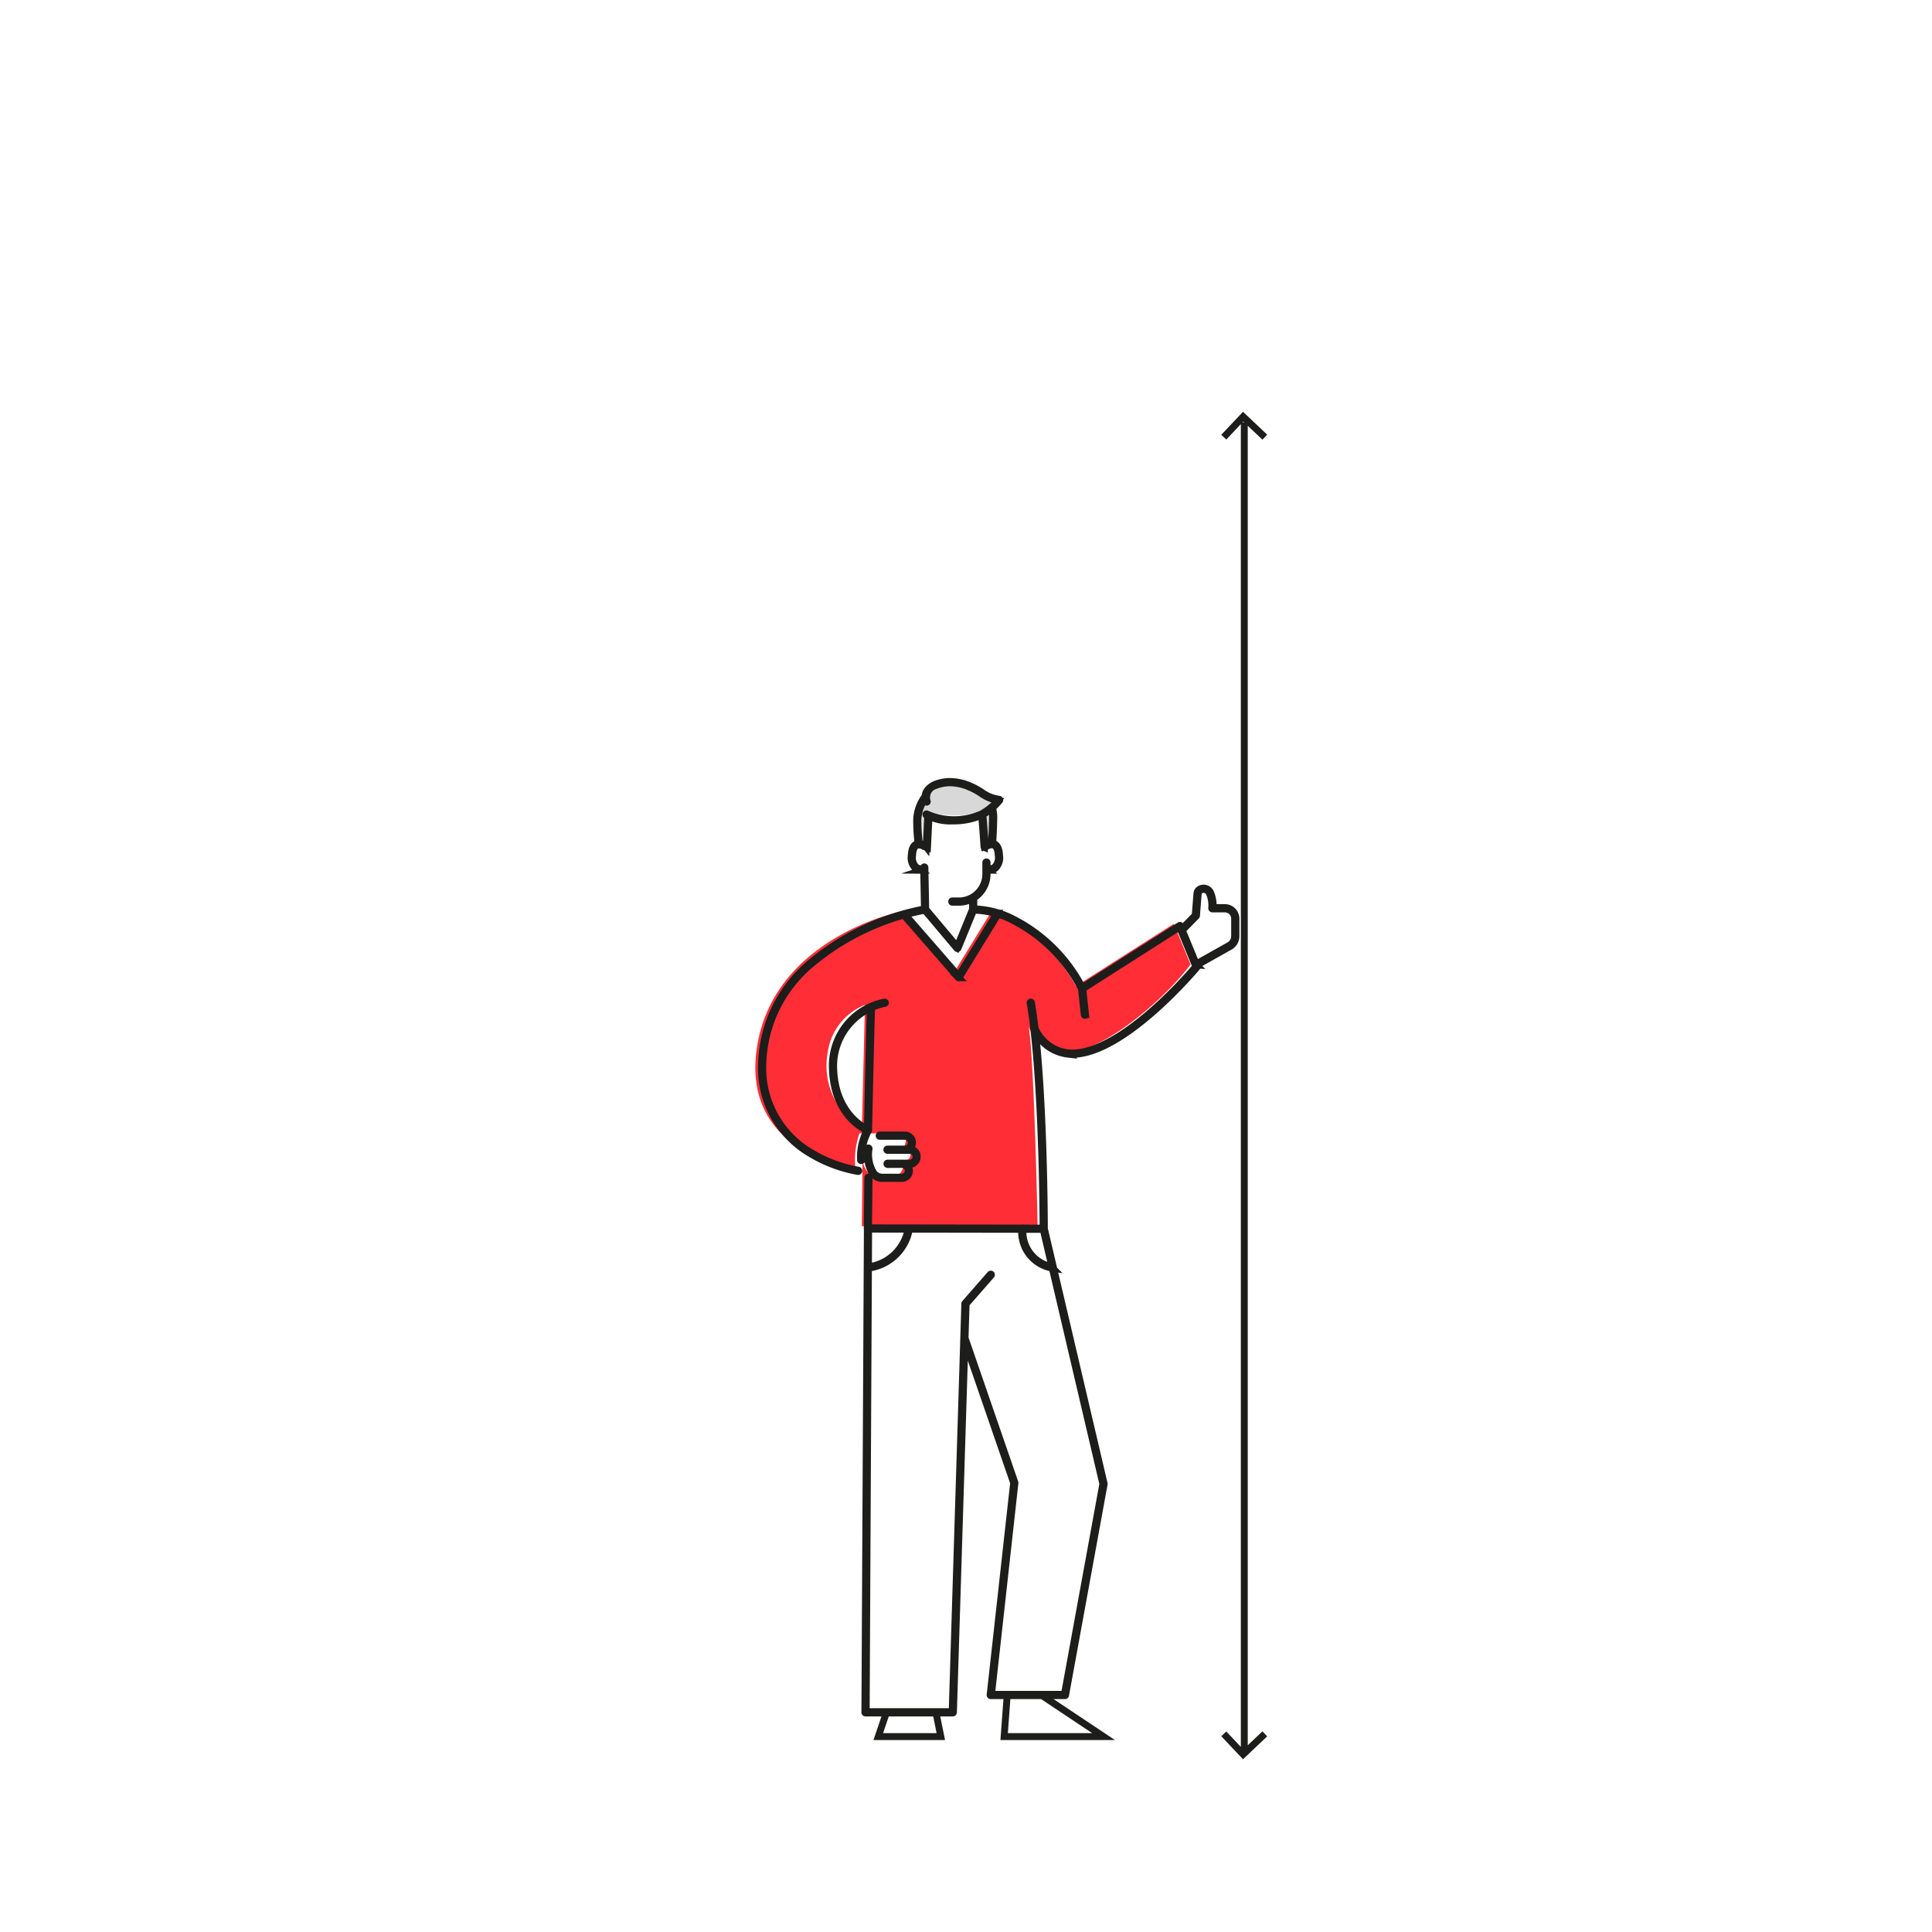 <svg id="Layer_1" data-name="Layer 1" xmlns="http://www.w3.org/2000/svg" viewBox="0 0 140 140"><defs><clipPath id="clip-path"><path fill="none" d="M54.734 29.839h37.091v97.643H54.734z"/></clipPath><style>.cls-3{fill:none;stroke:#1d1d1b;stroke-miterlimit:10;stroke-width:.5px}</style></defs><g clip-path="url(#clip-path)"><path class="cls-3" d="M88.68 125.641l1.404 1.487 1.569-1.487M88.68 31.678l1.403-1.486 1.569 1.486m-1.486-1.073v96.234"/><path d="M65.08 66.105s-8.858 1.868-10.191 9.56c-1.393 8.027 7.097 9.014 7.097 9.014a5.94 5.94 0 01.437-2.932 5.3 5.3 0 01-2.43-5.558 4.305 4.305 0 012.684-3.368l-.22 8.907-.192.401h2.865s.85.171.342 1.02c0 0 .519-.082.509.508-.01.591-.901.54-.901.54s.45.161.338.48a1.057 1.057 0 01-.338.478 9.02 9.02 0 01-1.874-.017c-.53-.154-.704-1.01-.704-1.01l-.051 4.727 12.74.018s-.247-12.08-.64-14.433a2.883 2.883 0 003.232 1.75c2.52-.32 6.623-3.794 8.489-6.306l-1.212-2.943-7.088 4.518s-2.252-4.329-6.12-5.425l-2.826 4.606z" fill="#ff2e36"/><path d="M72.345 57.637a5.855 5.855 0 01-1.93-.637 3.45 3.45 0 00-1.432-.314 2.758 2.758 0 00-.943.191 1.255 1.255 0 00-.732.852 2.535 2.535 0 00-.47 1.743l-.017 1.432c.163.126.284.239.284.239l.117-2.367c.73.311 2.926.539 3.888-.098.031.083.187 2.357.187 2.357a1.47 1.47 0 01.568-.178s.077-1.137.077-1.725a4.912 4.912 0 00-.12-.949 3.109 3.109 0 00.523-.546" fill="#d8d8d8"/><path class="cls-3" d="M78.616 73.576a.047.047 0 01-.047-.043l-.204-1.904a.047.047 0 01.042-.052.048.048 0 01.052.042l.204 1.904a.047.047 0 01-.042.052zm-.924 2.825c-.102 0-.203-.005-.302-.014a3.072 3.072 0 01-2.439-1.759.046.046 0 01.018-.064.047.047 0 01.064.018 2.985 2.985 0 002.366 1.711c1.955.182 4.371-1.53 6.054-3a32.215 32.215 0 003.204-3.253l-1.18-2.863-7.04 4.487a.053.053 0 01-.037.006.051.051 0 01-.029-.023 11.494 11.494 0 00-5.19-5.065 6.48 6.48 0 00-2.659-.628.048.048 0 01-.05-.045.047.047 0 01.045-.049 6.57 6.57 0 012.696.633 11.558 11.558 0 015.215 5.064l7.046-4.49a.048.048 0 01.04-.006.048.048 0 01.03.027l1.212 2.943a.047.047 0 01-.008.048c-.053.065-5.276 6.321-9.056 6.322zm9.02-6.463a.048.048 0 01-.023-.089l2.407-1.354a.776.776 0 00.37-.658v-1.266a.71.71 0 00-.71-.709h-.903a.05.05 0 01-.035-.015.05.05 0 01-.012-.035 2.263 2.263 0 00-.172-1.093.451.451 0 00-.278-.247.463.463 0 00-.374.041.312.312 0 00-.155.245l-.125 1.596a.05.05 0 01-.014.03L85.67 67.42a.047.047 0 01-.068-.066l1.008-1.023.124-1.58a.406.406 0 01.202-.319.556.556 0 01.785.248 2.329 2.329 0 01.183 1.088h.853a.805.805 0 01.804.804v1.266a.87.87 0 01-.416.74l-2.409 1.355a.046.046 0 01-.023.006zm-17.246.914a.048.048 0 01-.036-.016l-3.946-4.535a.047.047 0 01.005-.067.046.046 0 01.066.005l3.904 4.486 2.794-4.55a.047.047 0 01.08.05l-2.827 4.604a.047.047 0 01-.037.023zm2.202-7.788a.818.818 0 01-.189-.02.047.047 0 01-.035-.057.048.048 0 01.058-.035.727.727 0 00.58-.118.984.984 0 00.255-.845c-.02-.402-.12-.652-.3-.743a.6.6 0 00-.52.068.048.048 0 01-.067-.014.047.047 0 01.014-.065.687.687 0 01.616-.074c.211.108.33.385.352.823a1.07 1.07 0 01-.29.923.74.74 0 01-.474.157zm-4.87 0a.738.738 0 01-.474-.157 1.068 1.068 0 01-.289-.923c.021-.435.138-.708.347-.81a.69.69 0 01.62.09.047.047 0 11-.053.077.608.608 0 00-.525-.084c-.176.088-.275.334-.295.732a.983.983 0 00.255.845.727.727 0 00.58.118.049.049 0 01.058.035.048.048 0 01-.035.057.832.832 0 01-.19.02zm2.581 5.673a.05.05 0 01-.036-.016L67 65.937a.044.044 0 01-.01-.029l-.06-3.042a.046.046 0 01.045-.048.045.045 0 01.048.046l.06 3.025 2.282 2.711 1.107-2.703v-.854a.047.047 0 01.047-.047.048.048 0 01.048.047v.864a.058.058 0 01-.004.018l-1.14 2.783a.049.049 0 01-.036.03zm.106-3.358h-.474a.047.047 0 010-.094h.474a1.95 1.95 0 001.95-1.949v-.826a.047.047 0 11.093 0v.826a2.045 2.045 0 01-2.043 2.043zm6.805 26.518h-.008a2.667 2.667 0 01-2.24-2.877.048.048 0 01.052-.043.047.047 0 01.042.052 2.575 2.575 0 002.163 2.774.048.048 0 01.038.055.047.047 0 01-.047.04zm-13.407 0a.047.047 0 01-.047-.043.046.046 0 01.042-.05 3.36 3.36 0 002.933-2.786.048.048 0 01.053-.04.047.047 0 01.04.053 3.454 3.454 0 01-3.017 2.866zm14.288 30.976h-5.376a.048.048 0 01-.047-.052l1.704-15.364-3.614-10.479a.048.048 0 01.09-.03l3.617 10.488a.05.05 0 01.002.021l-1.699 15.322h5.283l2.786-15.249-4.332-18.48a.047.047 0 01.092-.022l4.335 18.49a.06.06 0 010 .02l-2.795 15.296a.046.046 0 01-.046.04zm-8.129 1.255H62.72a.048.048 0 01-.048-.048l.18-35.042a.047.047 0 11.093.001l-.178 34.994h6.231l.916-29.563a.044.044 0 01.011-.029l1.836-2.098a.047.047 0 01.067-.004.047.047 0 01.004.066l-1.824 2.085-.918 29.592a.047.047 0 01-.047.046zm6.407-1.302l4.517 3.012h-7.202l.223-3.012zM62.897 81.94a.047.047 0 01-.047-.048c.002-.084.184-8.367.22-8.909a.048.048 0 01.094.006c-.036.54-.218 8.821-.22 8.905a.047.047 0 01-.047.046zm12.734 7.146l-12.74-.019a.045.045 0 01-.034-.014.047.047 0 01-.014-.033l.04-3.67a.045.045 0 01.047-.047.047.047 0 01.047.048l-.039 3.622 12.646.018c-.002-.79-.042-11.119-.936-16.32a.048.048 0 01.04-.056.047.047 0 01.053.04c.927 5.391.938 16.274.938 16.384a.047.047 0 01-.014.033.048.048 0 01-.034.014zm-10.283-3.689h-1.41a.864.864 0 01-.732-.395 2.69 2.69 0 01-.322-1.784.047.047 0 01.09.031 2.557 2.557 0 00.31 1.698.775.775 0 00.654.356h1.41a.462.462 0 000-.924H64.31a.048.048 0 010-.095h1.038a.556.556 0 110 1.113zm.563-1.018h-1.6a.048.048 0 010-.095h1.6a.462.462 0 000-.924h-1.6a.047.047 0 110-.094h1.6a.556.556 0 110 1.113zm-.342-1.019H64.31a.047.047 0 110-.094h1.26a.462.462 0 100-.924h-1.823a.048.048 0 010-.095h1.822a.556.556 0 110 1.113zm-3.164.744a.047.047 0 01-.047-.043 4.109 4.109 0 01.472-2.145c-.404-.176-2.515-1.287-2.515-4.717a4.686 4.686 0 013.787-4.584.048.048 0 01.055.04.047.047 0 01-.038.053 4.626 4.626 0 00-3.71 4.491c0 3.51 2.308 4.57 2.493 4.647l.015.003a.058.058 0 01.032.06.046.046 0 01-.023.028 4.027 4.027 0 00-.474 2.116.046.046 0 01-.043.051zm-.22.787h-.008a10.114 10.114 0 01-3.496-1.32 7.141 7.141 0 01-3.5-6.372 9.864 9.864 0 013.795-7.625 18.04 18.04 0 018.051-3.714.047.047 0 01.055.038.047.047 0 01-.037.055 17.92 17.92 0 00-8.007 3.694 9.767 9.767 0 00-3.763 7.552 7.052 7.052 0 003.453 6.29 10 10 0 003.462 1.308.047.047 0 01-.006.094zm2.054 39.19l-.596 1.757h4.532l-.357-1.758zm2.338-62.87a.047.047 0 01-.052-.043c0-.009-.102-.908-.096-1.495a2.938 2.938 0 01.578-1.928.047.047 0 01.067-.004.045.045 0 01.004.066 2.855 2.855 0 00-.554 1.867c-.005.507.07 1.251.09 1.44a.683.683 0 01.504.26l.112-2.27a.046.046 0 01.05-.045.047.047 0 01.044.05l-.118 2.398a.047.047 0 01-.036.043l-.01.002m1.902-2.064a3.746 3.746 0 01-1.947-.426.047.047 0 11.055-.077 4.86 4.86 0 003.974-.019 4.127 4.127 0 001.166-.959 3.065 3.065 0 01-1.248-.537 5.028 5.028 0 00-.755-.41 3.666 3.666 0 00-1.523-.336 2.885 2.885 0 00-.993.202.887.887 0 00-.599 1.143.047.047 0 01-.087.035c-.205-.514.03-.975.646-1.264a3.023 3.023 0 011.034-.21 3.75 3.75 0 011.557.341 5.256 5.256 0 01.77.418 2.769 2.769 0 001.29.531.044.044 0 01.04.026.046.046 0 01-.003.048 4.118 4.118 0 01-1.253 1.057 4.959 4.959 0 01-2.124.437zm2.29 1.924l-.017-.003a.048.048 0 01-.03-.04c-.06-.898-.16-2.26-.185-2.345a.048.048 0 01.03-.059.046.046 0 01.06.026c.031.086.148 1.765.183 2.284a1.07 1.07 0 01.446-.155c.014-.215.08-1.252.08-1.812a2.674 2.674 0 00-.079-.717.047.047 0 01.034-.058.048.048 0 01.057.034 2.723 2.723 0 01.083.741 39.51 39.51 0 01-.083 1.858.048.048 0 01-.043.044.912.912 0 00-.504.19.044.044 0 01-.032.012z"/></g></svg>